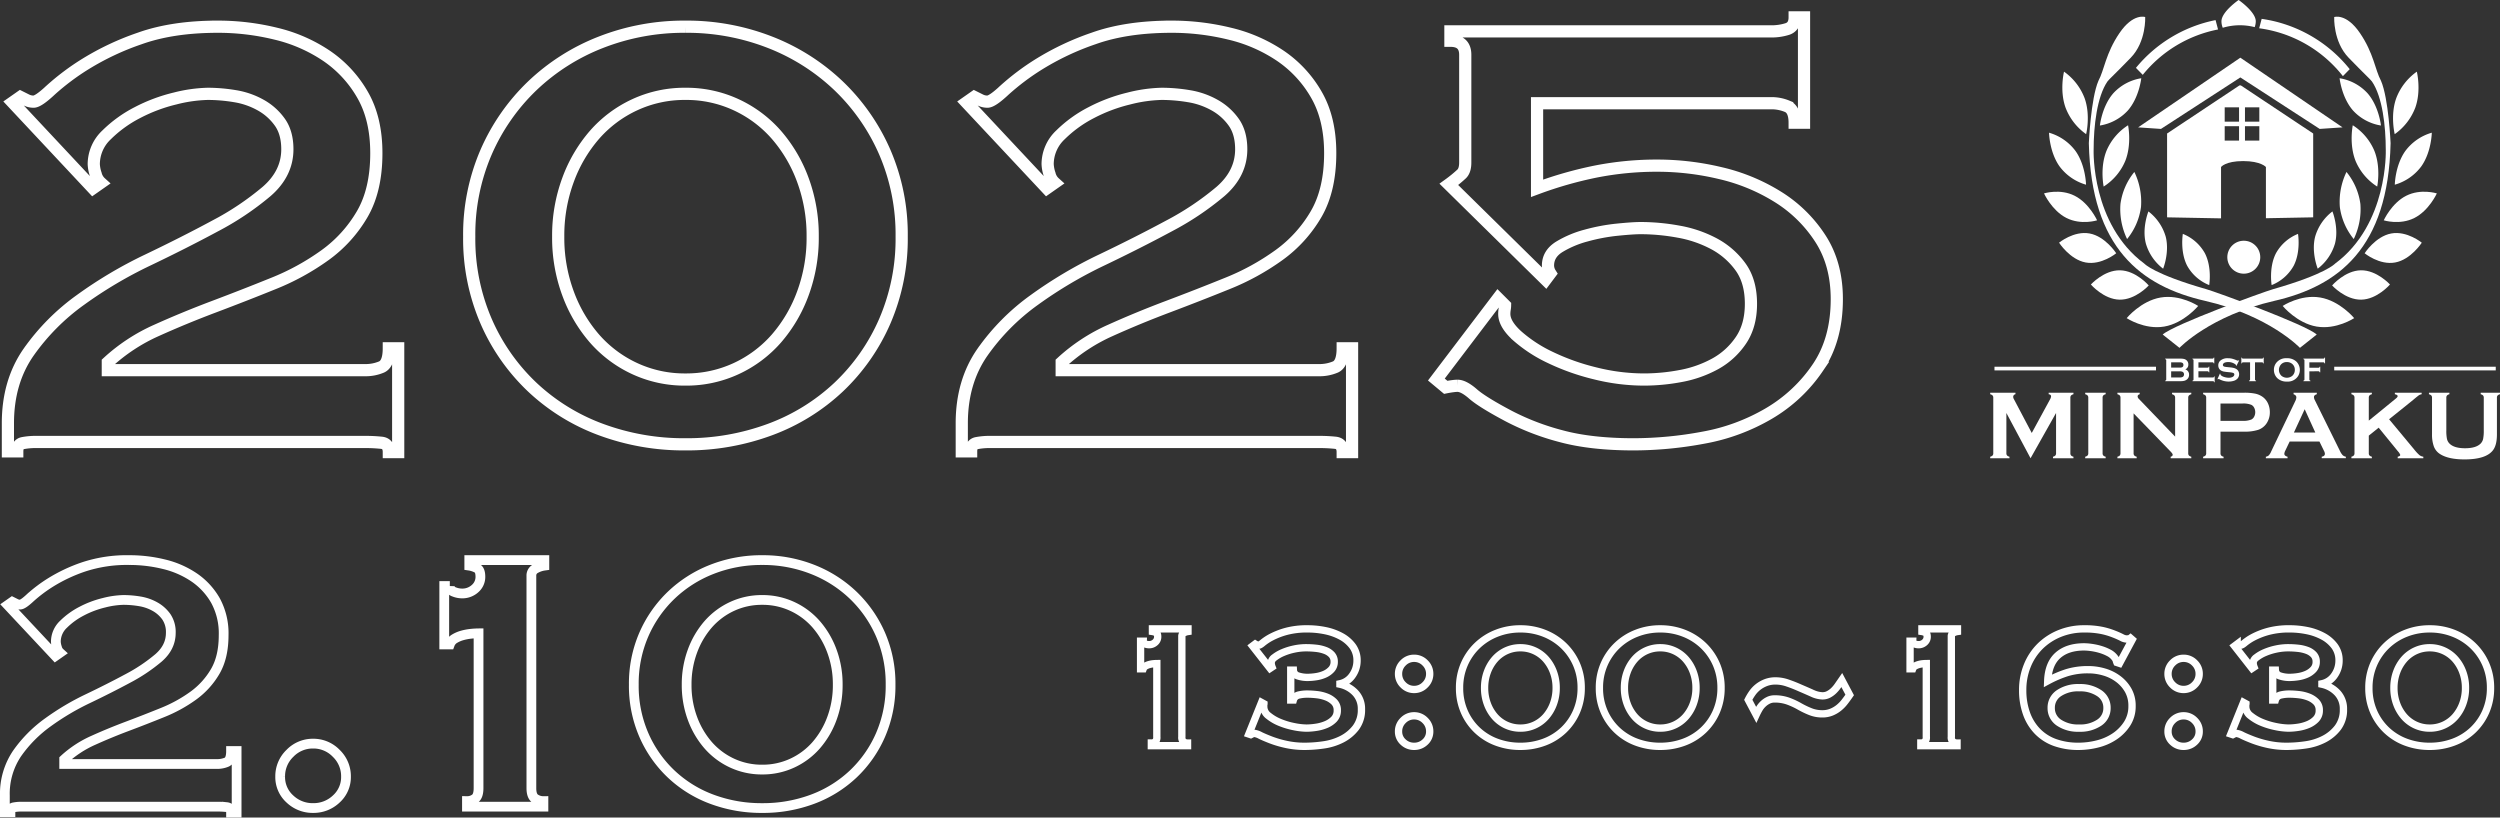 <svg xmlns="http://www.w3.org/2000/svg" width="1024.876" height="335.159" viewBox="0 0 1024.876 335.159">
  <rect x="0" y="0" width="1024.876" height="335.159" fill="#333333" stroke="none"/>
  <g id="グループ_592992" data-name="グループ 592992" transform="translate(-39.62 -626.311)">
    <path id="パス_1470819" data-name="パス 1470819" d="M175.36,4.16h-3.84q0-3.52-3.04-3.84A62.844,62.844,0,0,0,161.92,0H27.2a28.32,28.32,0,0,0-5.76.48Q19.2.96,19.2,3.84H15.36V-7.68q0-16.96,8.48-29.12A90.163,90.163,0,0,1,45.12-58.24,176.484,176.484,0,0,1,72.64-74.56q14.72-7.04,27.52-13.92a116.874,116.874,0,0,0,21.28-14.24q8.48-7.36,8.48-17.28,0-6.72-3.04-11.04a23.752,23.752,0,0,0-7.84-7.04,31.854,31.854,0,0,0-10.56-3.68,68.092,68.092,0,0,0-11.2-.96,59.453,59.453,0,0,0-13.44,1.92,66.783,66.783,0,0,0-15.36,5.76,51.2,51.2,0,0,0-12.64,9.12,16.54,16.54,0,0,0-5.28,12,14.679,14.679,0,0,0,.8,4.16,6.839,6.839,0,0,0,2.08,3.52L50.24-104,17.28-139.2l3.2-2.24,2.56,1.28a6.351,6.351,0,0,0,2.88.64q1.92,0,7.04-4.8a99.948,99.948,0,0,1,14.08-10.56,110.108,110.108,0,0,1,22.4-10.56q13.44-4.8,32-4.8a99.213,99.213,0,0,1,23.84,2.88,63.308,63.308,0,0,1,20.8,9.12,48.138,48.138,0,0,1,14.72,16q5.6,9.76,5.6,23.84,0,15.04-5.76,24.96a54.415,54.415,0,0,1-15.2,16.8,99.251,99.251,0,0,1-21.28,11.68q-11.84,4.8-24.16,9.44T76.32-45.76a73.822,73.822,0,0,0-20,13.12v3.2h105.6a16.731,16.731,0,0,0,6.56-1.28q3.04-1.28,3.04-7.68h3.84ZM293.12-142.72a48.572,48.572,0,0,0-20.8,4.48,49.544,49.544,0,0,0-16.48,12.32,59.182,59.182,0,0,0-10.88,18.56,65.843,65.843,0,0,0-4,23.2,65.843,65.843,0,0,0,4,23.2A59.182,59.182,0,0,0,255.84-42.4a49.544,49.544,0,0,0,16.48,12.32,48.572,48.572,0,0,0,20.8,4.48,48.572,48.572,0,0,0,20.8-4.48A49.544,49.544,0,0,0,330.4-42.4a59.182,59.182,0,0,0,10.88-18.56,65.843,65.843,0,0,0,4-23.2,65.843,65.843,0,0,0-4-23.2,59.182,59.182,0,0,0-10.88-18.56,49.544,49.544,0,0,0-16.48-12.32A48.572,48.572,0,0,0,293.12-142.72Zm0-27.52a93.432,93.432,0,0,1,34.72,6.4A85.817,85.817,0,0,1,356-145.92a84.146,84.146,0,0,1,18.88,27.2,85.083,85.083,0,0,1,6.88,34.56,85.083,85.083,0,0,1-6.88,34.56A82.344,82.344,0,0,1,356-22.56,82.956,82.956,0,0,1,327.84-5.12,97.79,97.79,0,0,1,293.12.96,97.79,97.79,0,0,1,258.4-5.12a82.956,82.956,0,0,1-28.16-17.44A82.344,82.344,0,0,1,211.36-49.6a85.083,85.083,0,0,1-6.88-34.56,85.083,85.083,0,0,1,6.88-34.56,84.146,84.146,0,0,1,18.88-27.2,85.817,85.817,0,0,1,28.16-17.92A93.432,93.432,0,0,1,293.12-170.24ZM566.4,4.16h-3.84q0-3.52-3.04-3.84A62.844,62.844,0,0,0,552.96,0H418.24a28.32,28.32,0,0,0-5.76.48q-2.24.48-2.24,3.36H406.4V-7.68q0-16.96,8.48-29.12a90.164,90.164,0,0,1,21.28-21.44,176.486,176.486,0,0,1,27.52-16.32Q478.4-81.6,491.2-88.48a116.873,116.873,0,0,0,21.28-14.24q8.48-7.36,8.48-17.28,0-6.72-3.04-11.04a23.752,23.752,0,0,0-7.84-7.04,31.854,31.854,0,0,0-10.56-3.68,68.092,68.092,0,0,0-11.2-.96,59.453,59.453,0,0,0-13.44,1.92,66.782,66.782,0,0,0-15.36,5.76,51.2,51.2,0,0,0-12.64,9.12,16.54,16.54,0,0,0-5.28,12,14.678,14.678,0,0,0,.8,4.16,6.839,6.839,0,0,0,2.08,3.52l-3.2,2.24-32.96-35.2,3.2-2.24,2.56,1.28a6.351,6.351,0,0,0,2.88.64q1.92,0,7.04-4.8a99.946,99.946,0,0,1,14.08-10.56,110.108,110.108,0,0,1,22.4-10.56q13.44-4.8,32-4.8a99.213,99.213,0,0,1,23.84,2.88,63.308,63.308,0,0,1,20.8,9.12,48.138,48.138,0,0,1,14.72,16q5.6,9.76,5.6,23.84,0,15.04-5.76,24.96a54.414,54.414,0,0,1-15.2,16.8A99.248,99.248,0,0,1,515.2-64.96q-11.84,4.8-24.16,9.44t-23.68,9.76a73.822,73.822,0,0,0-20,13.12v3.2h105.6a16.731,16.731,0,0,0,6.56-1.28q3.04-1.28,3.04-7.68h3.84ZM629.12-56a10.061,10.061,0,0,1-.16,1.6,11.658,11.658,0,0,0-.16,1.92q0,4.16,5.28,8.96a57.494,57.494,0,0,0,13.44,8.8,92.976,92.976,0,0,0,18.4,6.56,82.911,82.911,0,0,0,20.16,2.56,81.512,81.512,0,0,0,15.04-1.44A46.962,46.962,0,0,0,715.2-32a30.368,30.368,0,0,0,10.56-9.6q4.16-6.08,4.16-15.04,0-9.28-4.32-15.2a32.031,32.031,0,0,0-10.88-9.44,48.9,48.9,0,0,0-14.56-4.96,86.729,86.729,0,0,0-15.36-1.44q-3.2,0-9.6.64a77.167,77.167,0,0,0-12.8,2.4A41.937,41.937,0,0,0,651.36-80q-4.64,2.88-4.64,7.68a6.174,6.174,0,0,0,.96,3.2l-1.92,2.56L606.08-105.6a55.109,55.109,0,0,0,5.28-4.32q1.44-1.44,1.44-4.64v-44.16q0-5.76-6.08-5.76v-3.84H738.24a21.673,21.673,0,0,0,6.56-.96q3.04-.96,3.04-4.8h3.84v43.2h-3.84q0-5.44-3.04-6.72a16.731,16.731,0,0,0-6.56-1.28h-96V-104a161.469,161.469,0,0,1,24.16-6.88,129.56,129.56,0,0,1,25.44-2.4,111.167,111.167,0,0,1,25.44,3.04,77.588,77.588,0,0,1,23.68,9.76A55.69,55.69,0,0,1,758.4-83.36q6.72,10.4,6.72,24.8,0,16.64-7.84,28.16a62.213,62.213,0,0,1-20,18.72A81.274,81.274,0,0,1,710.4-1.76,156.676,156.676,0,0,1,681.92.96Q664.32.96,652-2.4a101.93,101.93,0,0,1-21.28-8.16Q619.84-16.32,616-19.68t-6.4-3.36a16.977,16.977,0,0,0-1.92.16q-1.28.16-2.88.48l-3.84-3.2,25.28-33.28Z" transform="translate(27.5 807.5)" fill="none" stroke="#fff" stroke-width="5"/>
    <path id="パス_1470818" data-name="パス 1470818" d="M104.12,2.47h-2.28q0-2.09-1.805-2.28A37.313,37.313,0,0,0,96.14,0H16.15a16.815,16.815,0,0,0-3.42.285Q11.4.57,11.4,2.28H9.12V-4.56a29.462,29.462,0,0,1,5.035-17.29A53.534,53.534,0,0,1,26.79-34.58a104.787,104.787,0,0,1,16.34-9.69q8.74-4.18,16.34-8.265A69.394,69.394,0,0,0,72.105-60.99q5.035-4.37,5.035-10.26a11.13,11.13,0,0,0-1.805-6.555,14.1,14.1,0,0,0-4.655-4.18,18.913,18.913,0,0,0-6.27-2.185,40.429,40.429,0,0,0-6.65-.57,35.3,35.3,0,0,0-7.98,1.14,39.652,39.652,0,0,0-9.12,3.42,30.4,30.4,0,0,0-7.505,5.415A9.82,9.82,0,0,0,30.02-67.64a8.715,8.715,0,0,0,.475,2.47,4.061,4.061,0,0,0,1.235,2.09l-1.9,1.33L10.26-82.65l1.9-1.33,1.52.76a3.771,3.771,0,0,0,1.71.38q1.14,0,4.18-2.85a59.343,59.343,0,0,1,8.36-6.27,65.376,65.376,0,0,1,13.3-6.27,56.608,56.608,0,0,1,19-2.85,58.908,58.908,0,0,1,14.155,1.71,37.59,37.59,0,0,1,12.35,5.415,28.582,28.582,0,0,1,8.74,9.5A28.03,28.03,0,0,1,98.8-70.3q0,8.93-3.42,14.82a32.309,32.309,0,0,1-9.025,9.975A58.93,58.93,0,0,1,73.72-38.57q-7.03,2.85-14.345,5.6T45.315-27.17A43.832,43.832,0,0,0,33.44-19.38v1.9h62.7a9.934,9.934,0,0,0,3.895-.76q1.805-.76,1.805-4.56h2.28Zm17.86-14.82a12.973,12.973,0,0,1,3.99-9.5,12.973,12.973,0,0,1,9.5-3.99,12.973,12.973,0,0,1,9.5,3.99,12.973,12.973,0,0,1,3.99,9.5,12.062,12.062,0,0,1-3.99,9.215,13.484,13.484,0,0,1-9.5,3.7,13.484,13.484,0,0,1-9.5-3.7A12.062,12.062,0,0,1,121.98-12.35ZM198.55-2.28a5.471,5.471,0,0,0,3.325-1.045Q203.3-4.37,203.3-7.6V-71.06a30.487,30.487,0,0,0-3.135.19,21.531,21.531,0,0,0-3.515.665,12.629,12.629,0,0,0-3.135,1.33A4.579,4.579,0,0,0,191.52-66.5h-2.28V-90.44h2.28a2.392,2.392,0,0,0,1.71,2.375,8.926,8.926,0,0,0,3.23.665,7.731,7.731,0,0,0,5.415-1.995,6.32,6.32,0,0,0,2.185-4.845q0-2.66-1.235-3.42A9.691,9.691,0,0,0,199.5-98.8v-2.28h30.78v2.28a10.326,10.326,0,0,0-3.8,1.33,3.14,3.14,0,0,0-1.52,2.85V-7.6q0,3.23,1.52,4.275A5.9,5.9,0,0,0,229.9-2.28V0H198.55ZM319.58-84.74a28.84,28.84,0,0,0-12.35,2.66,29.416,29.416,0,0,0-9.785,7.315,35.139,35.139,0,0,0-6.46,11.02A39.094,39.094,0,0,0,288.61-49.97a39.094,39.094,0,0,0,2.375,13.775,35.139,35.139,0,0,0,6.46,11.02,29.416,29.416,0,0,0,9.785,7.315,28.84,28.84,0,0,0,12.35,2.66,28.84,28.84,0,0,0,12.35-2.66,29.416,29.416,0,0,0,9.785-7.315,35.139,35.139,0,0,0,6.46-11.02A39.094,39.094,0,0,0,350.55-49.97a39.094,39.094,0,0,0-2.375-13.775,35.139,35.139,0,0,0-6.46-11.02,29.416,29.416,0,0,0-9.785-7.315A28.84,28.84,0,0,0,319.58-84.74Zm0-16.34a55.475,55.475,0,0,1,20.615,3.8,50.954,50.954,0,0,1,16.72,10.64,49.962,49.962,0,0,1,11.21,16.15,50.518,50.518,0,0,1,4.085,20.52,50.518,50.518,0,0,1-4.085,20.52A48.892,48.892,0,0,1,356.915-13.4,49.255,49.255,0,0,1,340.2-3.04,58.063,58.063,0,0,1,319.58.57a58.063,58.063,0,0,1-20.615-3.61A49.255,49.255,0,0,1,282.245-13.4a48.892,48.892,0,0,1-11.21-16.055,50.518,50.518,0,0,1-4.085-20.52,50.518,50.518,0,0,1,4.085-20.52,49.962,49.962,0,0,1,11.21-16.15,50.954,50.954,0,0,1,16.72-10.64A55.475,55.475,0,0,1,319.58-101.08Z" transform="translate(32.5 957)" fill="none" stroke="#fff" stroke-width="4"/>
    <g id="アートワーク_5" data-name="アートワーク 5" transform="translate(960 720.477)">
      <g id="グループ_21915" data-name="グループ 21915" transform="translate(-104.496 -94.165)">
        <g id="グループ_21906" data-name="グループ 21906" transform="translate(40.438 6.835)">
          <path id="パス_2213" data-name="パス 2213" d="M212.19,150.818l6.884,5.459s12.539-13.217,38.845-19.251,46.713-21.55,47.7-64.649c0,0-.8-18.35-3.934-25.572-2.458-4.6-2.95-11.206-8.6-19.538S282.5,20.658,282.5,20.658s-.492,10.056,5.9,16.665,9.049,8.976,9.589,9.769c4.248,6.242,5.655,18.1,5.655,28.158,0,0,1.019,30.357-20.8,46.509,0,0-3.8,4.3-25.459,10.485C253.339,133.4,216.7,146.722,212.19,150.818Z" transform="translate(-181.916 -20.511)" fill="#fff"/>
          <path id="パス_2214" data-name="パス 2214" d="M214.769,150.818l-6.884,5.459s-12.539-13.217-38.845-19.251-46.713-21.55-47.7-64.649c0,0,.8-18.35,3.934-25.572,2.458-4.6,2.95-11.206,8.6-19.538s10.572-6.609,10.572-6.609.492,10.056-5.9,16.665-9.049,8.976-9.589,9.769c-4.248,6.242-5.655,18.1-5.655,28.158,0,0-1.019,30.357,20.8,46.509,0,0,3.8,4.3,25.459,10.485C173.62,133.4,210.258,146.722,214.769,150.818Z" transform="translate(-121.344 -20.511)" fill="#fff"/>
          <path id="パス_2215" data-name="パス 2215" d="M389.092,373.941s-7.307,4.837-15.4,3.456-13.916-8.456-13.916-8.456,7.307-4.837,15.4-3.456S389.092,373.941,389.092,373.941Z" transform="translate(-280.317 -250.358)" fill="#fff"/>
          <path id="パス_2216" data-name="パス 2216" d="M444.328,338.327s-5.237,6.106-11.788,6.214-11.933-5.823-11.933-5.823,5.237-6.106,11.788-6.214S444.328,338.327,444.328,338.327Z" transform="translate(-320.878 -228.532)" fill="#fff"/>
          <path id="パス_2217" data-name="パス 2217" d="M484.039,290.615s-4.44,6.915-10.911,8.112-12.52-3.779-12.52-3.779,4.44-6.916,10.911-8.112S484.039,290.615,484.039,290.615Z" transform="translate(-347.549 -197.96)" fill="#fff"/>
          <path id="パス_2218" data-name="パス 2218" d="M505.894,236.533s-3.184,7.019-9.193,10.066-12.57.967-12.57.967,3.184-7.019,9.193-10.066S505.894,236.533,505.894,236.533Z" transform="translate(-363.233 -164.082)" fill="#fff"/>
          <path id="パス_2219" data-name="パス 2219" d="M512.9,163.241s-.133,7.943-4.321,13.829a20.6,20.6,0,0,1-10.846,7.488s.133-7.943,4.321-13.829A20.6,20.6,0,0,1,512.9,163.241Z" transform="translate(-372.305 -115.677)" fill="#fff"/>
          <path id="パス_2220" data-name="パス 2220" d="M505.313,88.144s1.892,7.63-.61,14.705a23.55,23.55,0,0,1-8.453,10.916s-1.893-7.63.611-14.705A23.549,23.549,0,0,1,505.313,88.144Z" transform="translate(-370.856 -65.605)" fill="#fff"/>
          <path id="パス_2221" data-name="パス 2221" d="M429.8,96.246s.83,7.885,5.514,13.237a19.809,19.809,0,0,0,11.448,6.146s-.83-7.885-5.514-13.238A19.806,19.806,0,0,0,429.8,96.246Z" transform="translate(-327.007 -71.007)" fill="#fff"/>
          <path id="パス_2222" data-name="パス 2222" d="M445.1,154.08s-1.607,7.719,1.157,14.661a23.092,23.092,0,0,0,8.851,10.476s1.607-7.719-1.157-14.661A23.093,23.093,0,0,0,445.1,154.08Z" transform="translate(-336.9 -109.568)" fill="#fff"/>
          <path id="パス_2223" data-name="パス 2223" d="M432.591,211.537a28.168,28.168,0,0,0-2.723,14.375,26.261,26.261,0,0,0,5.7,13.131,28.168,28.168,0,0,0,2.723-14.375A26.264,26.264,0,0,0,432.591,211.537Z" transform="translate(-326.971 -147.878)" fill="#fff"/>
          <path id="パス_2224" data-name="パス 2224" d="M405.756,260.088a20.053,20.053,0,0,0-7.079,10.312c-1.665,6.482,1.049,13.163,1.049,13.163a20.053,20.053,0,0,0,7.079-10.311C408.471,266.769,405.756,260.088,405.756,260.088Z" transform="translate(-305.897 -180.25)" fill="#fff"/>
          <path id="パス_2225" data-name="パス 2225" d="M356.539,287.707a17.931,17.931,0,0,0-9.044,7.941c-2.987,5.8-1.774,13.056-1.774,13.056a17.93,17.93,0,0,0,9.044-7.94C357.752,294.965,356.539,287.707,356.539,287.707Z" transform="translate(-270.785 -198.665)" fill="#fff"/>
        </g>
        <g id="グループ_21907" data-name="グループ 21907" transform="translate(22.059 29.374)">
          <path id="パス_2226" data-name="パス 2226" d="M167.879,373.941s7.307,4.837,15.4,3.456,13.916-8.456,13.916-8.456-7.307-4.837-15.4-3.456S167.879,373.941,167.879,373.941Z" transform="translate(-133.993 -272.896)" fill="#fff"/>
          <path id="パス_2227" data-name="パス 2227" d="M123.846,338.327s5.238,6.106,11.788,6.214,11.933-5.823,11.933-5.823-5.237-6.106-11.788-6.214S123.846,338.327,123.846,338.327Z" transform="translate(-104.634 -251.07)" fill="#fff"/>
          <path id="パス_2228" data-name="パス 2228" d="M84.713,290.615s4.441,6.915,10.911,8.112,12.521-3.779,12.521-3.779-4.441-6.916-10.911-8.112S84.713,290.615,84.713,290.615Z" transform="translate(-78.542 -220.499)" fill="#fff"/>
          <path id="パス_2229" data-name="パス 2229" d="M66.195,236.533s3.184,7.019,9.194,10.066,12.57.967,12.57.967-3.184-7.019-9.194-10.066S66.195,236.533,66.195,236.533Z" transform="translate(-66.195 -186.62)" fill="#fff"/>
          <path id="パス_2230" data-name="パス 2230" d="M72.383,163.241s.133,7.943,4.321,13.829a20.6,20.6,0,0,0,10.847,7.488s-.133-7.943-4.321-13.829A20.6,20.6,0,0,0,72.383,163.241Z" transform="translate(-70.321 -138.215)" fill="#fff"/>
          <path id="パス_2231" data-name="パス 2231" d="M89.443,88.144s-1.893,7.63.61,14.705a23.552,23.552,0,0,0,8.453,10.916s1.893-7.63-.61-14.705A23.552,23.552,0,0,0,89.443,88.144Z" transform="translate(-81.238 -88.144)" fill="#fff"/>
          <path id="パス_2232" data-name="パス 2232" d="M151.9,96.246s-.83,7.885-5.514,13.237a19.808,19.808,0,0,1-11.447,6.146s.83-7.885,5.514-13.238A19.806,19.806,0,0,1,151.9,96.246Z" transform="translate(-112.03 -93.546)" fill="#fff"/>
          <path id="パス_2233" data-name="パス 2233" d="M148.649,154.08s1.607,7.719-1.157,14.661a23.093,23.093,0,0,1-8.851,10.476s-1.607-7.719,1.157-14.661A23.091,23.091,0,0,1,148.649,154.08Z" transform="translate(-114.189 -132.107)" fill="#fff"/>
          <path id="パス_2234" data-name="パス 2234" d="M165.7,211.537a28.172,28.172,0,0,1,2.723,14.375,26.263,26.263,0,0,1-5.7,13.131A28.172,28.172,0,0,1,160,224.668,26.263,26.263,0,0,1,165.7,211.537Z" transform="translate(-128.661 -170.417)" fill="#fff"/>
          <path id="パス_2235" data-name="パス 2235" d="M191.452,260.088a20.055,20.055,0,0,1,7.079,10.312c1.665,6.482-1.049,13.163-1.049,13.163a20.051,20.051,0,0,1-7.079-10.311C188.737,266.769,191.452,260.088,191.452,260.088Z" transform="translate(-148.65 -202.788)" fill="#fff"/>
          <path id="パス_2236" data-name="パス 2236" d="M236.475,287.707a17.931,17.931,0,0,1,9.044,7.941c2.987,5.8,1.774,13.056,1.774,13.056a17.93,17.93,0,0,1-9.044-7.94C235.262,294.965,236.475,287.707,236.475,287.707Z" transform="translate(-179.567 -221.203)" fill="#fff"/>
        </g>
        <ellipse id="楕円形_337" data-name="楕円形 337" cx="6.754" cy="6.754" rx="6.754" ry="6.754" transform="translate(97.203 98.687)" fill="#fff"/>
        <path id="パス_2237" data-name="パス 2237" d="M247.833,105.054h-.562L217.6,124.774v34.368l22.121.42V138.507s1.774-2.428,9.058-2.428,9.339,2.428,9.339,2.428v21l19.378-.368V124.774Zm-.73,22.62H241.22v-5.883H247.1Zm0-7.751H241.22V114.04H247.1Zm8.311,7.751h-5.883v-5.883h5.883Zm0-7.751h-5.883V114.04h5.883Z" transform="translate(-145.088 -70.045)" fill="#fff"/>
        <path id="パス_2238" data-name="パス 2238" d="M223.887,70.962l-41.9,28.566,9.363.635,32.533-21.107,32.533,21.107,9.363-.635Z" transform="translate(-121.343 -47.314)" fill="#fff"/>
        <g id="グループ_21908" data-name="グループ 21908" transform="translate(59.742 7.729)">
          <path id="パス_2239" data-name="パス 2239" d="M179.273,44.315l2.8,2.861a52.492,52.492,0,0,1,30.861-18.6l-1.016-3.843A56.458,56.458,0,0,0,179.273,44.315Z" transform="translate(-179.273 -24.222)" fill="#fff"/>
          <path id="パス_2240" data-name="パス 2240" d="M331.9,23.194l-1.021,3.861A52.444,52.444,0,0,1,365.2,46.681L368,43.82A56.415,56.415,0,0,0,331.9,23.194Z" transform="translate(-280.356 -23.194)" fill="#fff"/>
        </g>
        <g id="グループ_21909" data-name="グループ 21909" transform="translate(94.806)">
          <path id="パス_2241" data-name="パス 2241" d="M298.109,11.124a6.968,6.968,0,0,0,.447-2.4c0-3.884-7.033-8.728-7.033-8.728s-7.033,4.844-7.033,8.728a7,7,0,0,0,.531,2.667A24.338,24.338,0,0,1,298.109,11.124Z" transform="translate(-284.491)" fill="#fff"/>
        </g>
        <g id="グループ_21910" data-name="グループ 21910" transform="translate(0 160.994)">
          <path id="パス_2242" data-name="パス 2242" d="M16.542,509.97,6.632,491.411V507.9a1.366,1.366,0,0,0,.276.925,2.016,2.016,0,0,0,.984.512v.629H0v-.629a2.018,2.018,0,0,0,.984-.512,1.366,1.366,0,0,0,.276-.925V485.153a1.335,1.335,0,0,0-.276-.905A2.02,2.02,0,0,0,0,483.736v-.63H10.355v.63a1.057,1.057,0,0,0-.925,1.082,1.959,1.959,0,0,0,.276.905l7.328,13.887,7.427-13.65a3.294,3.294,0,0,0,.492-1.319q0-.807-.984-.905v-.63H34.127v.63a2.017,2.017,0,0,0-.984.512,1.333,1.333,0,0,0-.276.905V507.9a1.365,1.365,0,0,0,.276.925,2.015,2.015,0,0,0,.984.512v.629H25.743v-.629a1.912,1.912,0,0,0,.974-.5A1.375,1.375,0,0,0,27,507.9V491.411Z" transform="translate(0 -483.106)" fill="#fff"/>
          <path id="パス_2243" data-name="パス 2243" d="M118.136,507.9V485.153a1.335,1.335,0,0,0-.276-.905,2.02,2.02,0,0,0-.984-.512v-.63h8.384v.63a1.86,1.86,0,0,0-.984.5,1.372,1.372,0,0,0-.276.915V507.9a1.375,1.375,0,0,0,.285.935,1.911,1.911,0,0,0,.974.5v.629h-8.384v-.629a2.018,2.018,0,0,0,.984-.512A1.366,1.366,0,0,0,118.136,507.9Z" transform="translate(-77.927 -483.106)" fill="#fff"/>
          <path id="パス_2244" data-name="パス 2244" d="M163.136,491.569V507.9a1.366,1.366,0,0,0,.276.925,2.016,2.016,0,0,0,.984.512v.629H156.5v-.629a2.018,2.018,0,0,0,.984-.512,1.366,1.366,0,0,0,.276-.925V485.153a1.335,1.335,0,0,0-.276-.905,2.02,2.02,0,0,0-.984-.512v-.63h9.132v.63q-.847.216-.846.905a1.6,1.6,0,0,0,.551,1.043l14.82,15.411V485.153a1.335,1.335,0,0,0-.276-.905,2.02,2.02,0,0,0-.984-.512v-.63h7.892v.63a2.018,2.018,0,0,0-.984.512,1.335,1.335,0,0,0-.275.905V507.9a1.366,1.366,0,0,0,.275.925,2.016,2.016,0,0,0,.984.512v.629H178.33v-.629q.826-.177.826-.846,0-.393-.964-1.378Z" transform="translate(-104.35 -483.106)" fill="#fff"/>
          <path id="パス_2245" data-name="パス 2245" d="M269.047,499.068v8.856a1.343,1.343,0,0,0,.285.915,1.911,1.911,0,0,0,.974.5v.629h-8.384v-.629a2.018,2.018,0,0,0,.984-.512,1.334,1.334,0,0,0,.276-.905V485.172a1.369,1.369,0,0,0-.276-.925,2.02,2.02,0,0,0-.984-.512v-.63h16.768a21.807,21.807,0,0,1,4.655.394,8.175,8.175,0,0,1,3.041,1.358,6.812,6.812,0,0,1,2.125,2.637,8.572,8.572,0,0,1,.768,3.582,8.005,8.005,0,0,1-1.456,4.763,6.826,6.826,0,0,1-3.336,2.49,17.978,17.978,0,0,1-5.8.738Zm0-4.428H278a8.759,8.759,0,0,0,3.759-.571,2.734,2.734,0,0,0,1.112-1.191,4,4,0,0,0,0-3.582,2.735,2.735,0,0,0-1.112-1.19,8.679,8.679,0,0,0-3.759-.571h-8.955Z" transform="translate(-174.638 -483.106)" fill="#fff"/>
          <path id="パス_2246" data-name="パス 2246" d="M361.074,503.122h-12.21l-1.808,3.778a3.157,3.157,0,0,0-.374,1.24q0,.866,1.316,1.2v.629h-8.886v-.629a2.378,2.378,0,0,0,1.2-.552,5.4,5.4,0,0,0,.945-1.535l9.88-20.645a3.931,3.931,0,0,0,.473-1.575q0-.9-1.142-1.3v-.63h9.526v.63q-1.161.335-1.161,1.161a2.908,2.908,0,0,0,.374,1.3l10.234,20.7a7,7,0,0,0,1.141,1.8,2.5,2.5,0,0,0,1.319.64v.629h-9.889v-.629q1.3-.216,1.3-1.22a3.156,3.156,0,0,0-.394-1.22Zm-1.687-3.68-4.357-9.57-4.427,9.57Z" transform="translate(-226.104 -483.106)" fill="#fff"/>
          <path id="パス_2247" data-name="パス 2247" d="M455.524,497.433l-4.047,3.267v7.2a1.374,1.374,0,0,0,.285.935,1.908,1.908,0,0,0,.974.5v.629h-8.384v-.629a2.016,2.016,0,0,0,.984-.512,1.366,1.366,0,0,0,.276-.925V485.153a1.335,1.335,0,0,0-.276-.905,2.019,2.019,0,0,0-.984-.512v-.63h8.384v.63a1.862,1.862,0,0,0-.984.5,1.37,1.37,0,0,0-.275.914v9.4l11.061-9.029q.767-.629.767-1,0-.571-1.141-.787v-.63h10.981v.63a3.312,3.312,0,0,0-.984.315q-.295.177-1.712,1.338l-1.516,1.259-9.135,7.337,10.356,12.462a17.3,17.3,0,0,0,2.076,2.234,3.45,3.45,0,0,0,1.6.66v.629h-10.5v-.629q1.044-.216,1.044-.748a4.406,4.406,0,0,0-.946-1.457Z" transform="translate(-296.273 -483.106)" fill="#fff"/>
          <path id="パス_2248" data-name="パス 2248" d="M567.6,485.172v15.056q0,4.271-1.575,6.4-2.834,3.818-11.71,3.818-6.416,0-9.821-2.066a6.308,6.308,0,0,1-2.756-3.267,14.236,14.236,0,0,1-.748-4.881V485.172a1.367,1.367,0,0,0-.276-.925,2.019,2.019,0,0,0-.984-.512v-.63h8.384v.63a1.884,1.884,0,0,0-.978.5,1.387,1.387,0,0,0-.281.935v13.4a16.747,16.747,0,0,0,.256,3.434,3.921,3.921,0,0,0,.964,1.86q1.89,2.007,6.455,2.007,4.586,0,6.475-2.007a4.022,4.022,0,0,0,.945-1.86,16.768,16.768,0,0,0,.256-3.434v-13.4a1.369,1.369,0,0,0-.276-.925,2.018,2.018,0,0,0-.984-.512v-.63h7.912v.63a2.017,2.017,0,0,0-.984.512A1.367,1.367,0,0,0,567.6,485.172Z" transform="translate(-359.868 -483.106)" fill="#fff"/>
        </g>
        <g id="グループ_21914" data-name="グループ 21914" transform="translate(1.753 146.585)">
          <g id="グループ_21911" data-name="グループ 21911" transform="translate(69.975)">
            <path id="パス_2249" data-name="パス 2249" d="M223.476,445.572a2.171,2.171,0,0,1,1.558,2.18,2.391,2.391,0,0,1-.907,1.985,2.926,2.926,0,0,1-1.067.518,6,6,0,0,1-1.5.159h-6.32V450.2a.692.692,0,0,0,.339-.176.47.47,0,0,0,.095-.318V441.88a.471.471,0,0,0-.095-.319.7.7,0,0,0-.339-.176v-.217H221.5a6.259,6.259,0,0,1,1.45.135,2.5,2.5,0,0,1,.961.461,2.219,2.219,0,0,1,.82,1.856A2.019,2.019,0,0,1,223.476,445.572Zm-5.785-.725h3.542a1.962,1.962,0,0,0,1.124-.237.984.984,0,0,0,.359-.84.959.959,0,0,0-.339-.829,2,2,0,0,0-1.145-.247h-3.542Zm0,4.044h3.427a2.692,2.692,0,0,0,1.375-.264,1.271,1.271,0,0,0,0-1.991,2.669,2.669,0,0,0-1.375-.264h-3.427Z" transform="translate(-215.239 -440.735)" fill="#fff"/>
            <path id="パス_2250" data-name="パス 2250" d="M251.248,445.49v2.533H257.2a.459.459,0,0,0,.312-.095.692.692,0,0,0,.176-.339h.217v2.391h-.217a.7.7,0,0,0-.176-.339.459.459,0,0,0-.312-.095h-8.4v-.217a.693.693,0,0,0,.339-.176.471.471,0,0,0,.095-.318v-7.823a.472.472,0,0,0-.095-.319.7.7,0,0,0-.339-.176V440.3h8.237a.454.454,0,0,0,.312-.1.7.7,0,0,0,.176-.337h.217v2.391h-.217a.7.7,0,0,0-.176-.337.456.456,0,0,0-.312-.1h-5.785v2.195H255a.458.458,0,0,0,.311-.095.7.7,0,0,0,.176-.339h.217v2.337h-.217a.711.711,0,0,0-.176-.335.449.449,0,0,0-.311-.1Z" transform="translate(-237.613 -439.868)" fill="#fff"/>
            <path id="パス_2251" data-name="パス 2251" d="M288.469,441.626l-1.1,2.177-.189-.108c0-.045.007-.081.007-.108q0-.23-.393-.494a4.829,4.829,0,0,0-2.831-.84,4.15,4.15,0,0,0-1.267.176,1.513,1.513,0,0,0-.647.406.857.857,0,0,0-.247.589q0,.521.63.71a9.921,9.921,0,0,0,1.4.2l1.063.108a8.763,8.763,0,0,1,1.534.277,3.606,3.606,0,0,1,1.04.495,2.323,2.323,0,0,1,.728.873,2.58,2.58,0,0,1,.268,1.157,2.636,2.636,0,0,1-.63,1.733A3.384,3.384,0,0,1,286.058,450a7.082,7.082,0,0,1-1.917.251,8.124,8.124,0,0,1-3.624-.881,1.928,1.928,0,0,0-.454-.176.573.573,0,0,0-.278.149l-.2-.1,1-2.269.2.095v.088a.745.745,0,0,0,.291.562,3.692,3.692,0,0,0,1.361.678,5.925,5.925,0,0,0,1.748.284,3.541,3.541,0,0,0,1.538-.3,1.492,1.492,0,0,0,.562-.45.965.965,0,0,0,.21-.585.677.677,0,0,0-.495-.656,6.561,6.561,0,0,0-1.4-.25l-1.043-.108a14.4,14.4,0,0,1-1.483-.207,3.816,3.816,0,0,1-.867-.316,2.249,2.249,0,0,1-.968-.915,2.463,2.463,0,0,1-.319-1.261,2.56,2.56,0,0,1,.806-1.939,4.429,4.429,0,0,1,3.17-1.01,7.2,7.2,0,0,1,1.653.18,12.5,12.5,0,0,1,1.91.664,2.108,2.108,0,0,0,.481.156.561.561,0,0,0,.332-.156Z" transform="translate(-258.145 -440.41)" fill="#fff"/>
            <path id="パス_2252" data-name="パス 2252" d="M314.554,441.826v7.011a.47.47,0,0,0,.095.318.693.693,0,0,0,.339.176v.217H312.1v-.217a.693.693,0,0,0,.339-.176.47.47,0,0,0,.095-.318v-7.011h-2.872a.465.465,0,0,0-.312.093.685.685,0,0,0-.176.341h-.217v-2.391h.217a.742.742,0,0,0,.18.34.448.448,0,0,0,.308.094h7.755a.473.473,0,0,0,.318-.094.684.684,0,0,0,.176-.34h.217v2.391h-.217a.685.685,0,0,0-.176-.341.477.477,0,0,0-.318-.093Z" transform="translate(-277.727 -439.868)" fill="#fff"/>
            <path id="パス_2253" data-name="パス 2253" d="M354.3,440.681a5.437,5.437,0,0,1,3.836,1.307,4.806,4.806,0,0,1,.779,6.015,5.006,5.006,0,0,1-4.6,2.249,5.407,5.407,0,0,1-3.816-1.307,4.552,4.552,0,0,1-1.152-1.673,4.8,4.8,0,0,1-.346-1.809,4.736,4.736,0,0,1,.711-2.54A5.05,5.05,0,0,1,354.3,440.681Zm.007,1.571a3.19,3.19,0,0,0-2.2.785,3.347,3.347,0,0,0,0,4.858,3.515,3.515,0,0,0,4.427,0,3.085,3.085,0,0,0,.8-1.144,3.284,3.284,0,0,0,.244-1.245,3.088,3.088,0,0,0-1.044-2.47A3.324,3.324,0,0,0,354.307,442.252Z" transform="translate(-304.425 -440.41)" fill="#fff"/>
            <path id="パス_2254" data-name="パス 2254" d="M387.712,445.5v3.332a.473.473,0,0,0,.1.322.657.657,0,0,0,.335.173v.217H385.26v-.217a.691.691,0,0,0,.339-.176.47.47,0,0,0,.095-.318v-7.823a.471.471,0,0,0-.095-.319.7.7,0,0,0-.339-.176V440.3h8.182a.462.462,0,0,0,.312-.094.684.684,0,0,0,.176-.34h.217v2.391h-.217a.685.685,0,0,0-.176-.341.466.466,0,0,0-.312-.093h-5.73v2.208h3.745a.466.466,0,0,0,.319-.1.705.705,0,0,0,.176-.337h.217v2.337h-.217a.7.7,0,0,0-.176-.337.466.466,0,0,0-.319-.1Z" transform="translate(-328.601 -439.868)" fill="#fff"/>
          </g>
          <g id="グループ_21912" data-name="グループ 21912" transform="translate(139.278 3.753)">
            <line id="線_360" data-name="線 360" x2="66.216" transform="translate(0 0.753)" fill="#fff"/>
            <rect id="長方形_59977" data-name="長方形 59977" width="66.216" height="1.505" fill="#fff"/>
          </g>
          <g id="グループ_21913" data-name="グループ 21913" transform="translate(0 3.753)">
            <line id="線_361" data-name="線 361" x2="66.216" transform="translate(0 0.753)" fill="#fff"/>
            <rect id="長方形_59978" data-name="長方形 59978" width="66.216" height="1.505" transform="translate(0)" fill="#fff"/>
          </g>
        </g>
      </g>
    </g>
    <path id="パス_1470820" data-name="パス 1470820" d="M20.61-1.08a2.592,2.592,0,0,0,1.575-.5A2.407,2.407,0,0,0,22.86-3.6V-33.66a14.441,14.441,0,0,0-1.485.09,10.2,10.2,0,0,0-1.665.315,5.982,5.982,0,0,0-1.485.63A2.169,2.169,0,0,0,17.28-31.5H16.2V-42.84h1.08a1.133,1.133,0,0,0,.81,1.125,4.228,4.228,0,0,0,1.53.315,3.662,3.662,0,0,0,2.565-.945A2.994,2.994,0,0,0,23.22-44.64q0-1.26-.585-1.62a4.59,4.59,0,0,0-1.575-.54v-1.08H35.64v1.08a4.891,4.891,0,0,0-1.8.63,1.487,1.487,0,0,0-.72,1.35V-3.6a2.323,2.323,0,0,0,.72,2.025,2.793,2.793,0,0,0,1.62.5V0H20.61ZM62.1-40.86l1.08-.81a2.839,2.839,0,0,0,1.53.45q.45,0,1.665-1.035A20.974,20.974,0,0,1,69.93-44.55a30.177,30.177,0,0,1,5.985-2.3A32.837,32.837,0,0,1,84.78-47.88a35.516,35.516,0,0,1,7.065.72,23.366,23.366,0,0,1,6.48,2.3,14.3,14.3,0,0,1,4.77,4.05,9.731,9.731,0,0,1,1.845,5.985,10.337,10.337,0,0,1-1.89,5.985,8.178,8.178,0,0,1-5.13,3.465v.18a12.222,12.222,0,0,1,6.345,3.555,9.448,9.448,0,0,1,2.475,6.705,12,12,0,0,1-2.3,7.56A16.836,16.836,0,0,1,98.73-2.655a23.662,23.662,0,0,1-7.515,2.34A54.561,54.561,0,0,1,83.52.27,35.471,35.471,0,0,1,75.96-.5a43.046,43.046,0,0,1-6.21-1.8q-2.7-1.035-4.455-1.89A6.937,6.937,0,0,0,62.82-5.04a1.519,1.519,0,0,0-.765.18q-.315.18-.675.36l-.81-.27,5.22-12.96.99.54a1.545,1.545,0,0,0-.09.63v.63a4.707,4.707,0,0,0,1.98,3.69,18.456,18.456,0,0,0,4.725,2.745,30.435,30.435,0,0,0,5.76,1.71A27.479,27.479,0,0,0,84.24-7.2a27.555,27.555,0,0,0,3.825-.315,16.843,16.843,0,0,0,4.14-1.125,9.739,9.739,0,0,0,3.285-2.2,5.021,5.021,0,0,0,1.35-3.645,4.683,4.683,0,0,0-1.305-3.465A8.958,8.958,0,0,0,92.34-19.98a15.936,15.936,0,0,0-4-.945,35.157,35.157,0,0,0-3.645-.225,15.135,15.135,0,0,0-3.735.405A2.889,2.889,0,0,0,78.84-18.72H77.76V-30.96h1.08a2.62,2.62,0,0,0,1.935,2.385,12.333,12.333,0,0,0,3.915.585,23.889,23.889,0,0,0,3.33-.27,13.847,13.847,0,0,0,3.555-.99,8.323,8.323,0,0,0,2.835-1.98,4.451,4.451,0,0,0,1.17-3.15,4.15,4.15,0,0,0-1.035-2.925,6.921,6.921,0,0,0-2.7-1.755,15.118,15.118,0,0,0-3.69-.855,37.055,37.055,0,0,0-4.1-.225,23.582,23.582,0,0,0-4.95.54,24.23,24.23,0,0,0-4.59,1.44,15.114,15.114,0,0,0-3.42,1.98,2.926,2.926,0,0,0-1.35,2.16,4.879,4.879,0,0,0,.09.855,4.9,4.9,0,0,0,.27.945l-.81.54ZM121.95-5.85a6.145,6.145,0,0,1,1.89-4.5,6.145,6.145,0,0,1,4.5-1.89,6.145,6.145,0,0,1,4.5,1.89,6.145,6.145,0,0,1,1.89,4.5,5.713,5.713,0,0,1-1.89,4.365A6.387,6.387,0,0,1,128.34.27a6.387,6.387,0,0,1-4.5-1.755A5.713,5.713,0,0,1,121.95-5.85Zm0-23.58a6.145,6.145,0,0,1,1.89-4.5,6.145,6.145,0,0,1,4.5-1.89,6.145,6.145,0,0,1,4.5,1.89,6.145,6.145,0,0,1,1.89,4.5,6.145,6.145,0,0,1-1.89,4.5,6.145,6.145,0,0,1-4.5,1.89,6.145,6.145,0,0,1-4.5-1.89A6.145,6.145,0,0,1,121.95-29.43ZM171.9-40.14a13.661,13.661,0,0,0-5.85,1.26,13.934,13.934,0,0,0-4.635,3.465,16.645,16.645,0,0,0-3.06,5.22,18.518,18.518,0,0,0-1.125,6.525,18.518,18.518,0,0,0,1.125,6.525,16.645,16.645,0,0,0,3.06,5.22A13.934,13.934,0,0,0,166.05-8.46,13.661,13.661,0,0,0,171.9-7.2a13.661,13.661,0,0,0,5.85-1.26,13.934,13.934,0,0,0,4.635-3.465,16.645,16.645,0,0,0,3.06-5.22,18.518,18.518,0,0,0,1.125-6.525,18.518,18.518,0,0,0-1.125-6.525,16.645,16.645,0,0,0-3.06-5.22,13.934,13.934,0,0,0-4.635-3.465A13.661,13.661,0,0,0,171.9-40.14Zm0-7.74a26.278,26.278,0,0,1,9.765,1.8,24.136,24.136,0,0,1,7.92,5.04,23.666,23.666,0,0,1,5.31,7.65,23.93,23.93,0,0,1,1.935,9.72,23.93,23.93,0,0,1-1.935,9.72,23.159,23.159,0,0,1-5.31,7.6,23.331,23.331,0,0,1-7.92,4.905A27.5,27.5,0,0,1,171.9.27a27.5,27.5,0,0,1-9.765-1.71,23.331,23.331,0,0,1-7.92-4.905,23.159,23.159,0,0,1-5.31-7.6,23.93,23.93,0,0,1-1.935-9.72,23.93,23.93,0,0,1,1.935-9.72,23.666,23.666,0,0,1,5.31-7.65,24.136,24.136,0,0,1,7.92-5.04A26.278,26.278,0,0,1,171.9-47.88Zm57.33,7.74a13.661,13.661,0,0,0-5.85,1.26,13.934,13.934,0,0,0-4.635,3.465,16.645,16.645,0,0,0-3.06,5.22,18.518,18.518,0,0,0-1.125,6.525,18.518,18.518,0,0,0,1.125,6.525,16.645,16.645,0,0,0,3.06,5.22A13.934,13.934,0,0,0,223.38-8.46a13.661,13.661,0,0,0,5.85,1.26,13.661,13.661,0,0,0,5.85-1.26,13.934,13.934,0,0,0,4.635-3.465,16.645,16.645,0,0,0,3.06-5.22A18.518,18.518,0,0,0,243.9-23.67a18.518,18.518,0,0,0-1.125-6.525,16.645,16.645,0,0,0-3.06-5.22,13.934,13.934,0,0,0-4.635-3.465A13.661,13.661,0,0,0,229.23-40.14Zm0-7.74a26.278,26.278,0,0,1,9.765,1.8,24.136,24.136,0,0,1,7.92,5.04,23.666,23.666,0,0,1,5.31,7.65,23.93,23.93,0,0,1,1.935,9.72,23.93,23.93,0,0,1-1.935,9.72,23.16,23.16,0,0,1-5.31,7.6,23.331,23.331,0,0,1-7.92,4.905A27.5,27.5,0,0,1,229.23.27a27.5,27.5,0,0,1-9.765-1.71,23.331,23.331,0,0,1-7.92-4.905,23.159,23.159,0,0,1-5.31-7.6,23.93,23.93,0,0,1-1.935-9.72,23.93,23.93,0,0,1,1.935-9.72,23.666,23.666,0,0,1,5.31-7.65,24.136,24.136,0,0,1,7.92-5.04A26.278,26.278,0,0,1,229.23-47.88ZM306.9-20.79q-.99,1.44-2.07,2.835a14.6,14.6,0,0,1-2.43,2.475,12.029,12.029,0,0,1-3.015,1.755,9.862,9.862,0,0,1-3.735.675,12.955,12.955,0,0,1-4.725-.855,35.115,35.115,0,0,1-4.455-2.115,30.567,30.567,0,0,0-4.68-2.2,16.055,16.055,0,0,0-5.67-.945,5.754,5.754,0,0,0-2.61.585,8.675,8.675,0,0,0-2.115,1.485,9.16,9.16,0,0,0-1.62,2.07q-.675,1.17-1.215,2.34l-3.24-6.12a21.568,21.568,0,0,1,1.71-2.835,11.641,11.641,0,0,1,2.385-2.475,12.353,12.353,0,0,1,3.15-1.755,11.1,11.1,0,0,1,4.005-.675,15.1,15.1,0,0,1,4.86.855q2.52.855,5.13,2.025,2.52,1.08,4.95,2.16a10.706,10.706,0,0,0,4.23,1.08,5.283,5.283,0,0,0,2.475-.585,9.036,9.036,0,0,0,2.07-1.485,13.3,13.3,0,0,0,1.755-2.07l1.62-2.34ZM336.06-1.08a2.592,2.592,0,0,0,1.575-.5A2.407,2.407,0,0,0,338.31-3.6V-33.66a14.441,14.441,0,0,0-1.485.09,10.2,10.2,0,0,0-1.665.315,5.981,5.981,0,0,0-1.485.63,2.169,2.169,0,0,0-.945,1.125h-1.08V-42.84h1.08a1.133,1.133,0,0,0,.81,1.125,4.228,4.228,0,0,0,1.53.315,3.662,3.662,0,0,0,2.565-.945,2.994,2.994,0,0,0,1.035-2.295q0-1.26-.585-1.62a4.59,4.59,0,0,0-1.575-.54v-1.08h14.58v1.08a4.891,4.891,0,0,0-1.8.63,1.487,1.487,0,0,0-.72,1.35V-3.6a2.323,2.323,0,0,0,.72,2.025,2.793,2.793,0,0,0,1.62.5V0H336.06Zm64.89-22.68a13.941,13.941,0,0,0-8.28,2.25,7.048,7.048,0,0,0-3.15,6.03,7.048,7.048,0,0,0,3.15,6.03,13.941,13.941,0,0,0,8.28,2.25,13.941,13.941,0,0,0,8.28-2.25,7.048,7.048,0,0,0,3.15-6.03,7.048,7.048,0,0,0-3.15-6.03A13.941,13.941,0,0,0,400.95-23.76Zm16.56-9.99-1.08-.36a5.563,5.563,0,0,1-.27-.855,2.153,2.153,0,0,0-.45-.855,6.921,6.921,0,0,0-2.61-2.25,18.789,18.789,0,0,0-3.6-1.44,24.74,24.74,0,0,0-3.645-.765,23.337,23.337,0,0,0-2.835-.225q-6.84,0-10.755,3.465T388.08-26.55a46.445,46.445,0,0,1,8.01-3.42,29.224,29.224,0,0,1,8.64-1.17,22.888,22.888,0,0,1,6.525.945,17.888,17.888,0,0,1,5.715,2.835,15.169,15.169,0,0,1,4.1,4.635,12.707,12.707,0,0,1,1.575,6.435,13.13,13.13,0,0,1-2.07,7.38,18.031,18.031,0,0,1-5.22,5.22,22.307,22.307,0,0,1-7.02,3.015,31.809,31.809,0,0,1-7.56.945,28.2,28.2,0,0,1-9.63-1.53,19.034,19.034,0,0,1-7.2-4.545,20.1,20.1,0,0,1-4.545-7.335,27.951,27.951,0,0,1-1.575-9.63,26.323,26.323,0,0,1,1.89-10.035,23.514,23.514,0,0,1,5.265-7.965,24.358,24.358,0,0,1,8.01-5.22,26.322,26.322,0,0,1,10.035-1.89,34.46,34.46,0,0,1,7.2.63,29.858,29.858,0,0,1,4.86,1.44,35.564,35.564,0,0,1,3.285,1.44,4.579,4.579,0,0,0,1.935.63,5.778,5.778,0,0,0,1.035-.09,1.3,1.3,0,0,0,.675-.27l.72.63ZM437.4-5.85a6.145,6.145,0,0,1,1.89-4.5,6.145,6.145,0,0,1,4.5-1.89,6.145,6.145,0,0,1,4.5,1.89,6.145,6.145,0,0,1,1.89,4.5,5.713,5.713,0,0,1-1.89,4.365A6.387,6.387,0,0,1,443.79.27a6.387,6.387,0,0,1-4.5-1.755A5.713,5.713,0,0,1,437.4-5.85Zm0-23.58a6.145,6.145,0,0,1,1.89-4.5,6.145,6.145,0,0,1,4.5-1.89,6.145,6.145,0,0,1,4.5,1.89,6.145,6.145,0,0,1,1.89,4.5,6.145,6.145,0,0,1-1.89,4.5,6.145,6.145,0,0,1-4.5,1.89,6.145,6.145,0,0,1-4.5-1.89A6.145,6.145,0,0,1,437.4-29.43Zm27.27-11.43,1.08-.81a2.839,2.839,0,0,0,1.53.45q.45,0,1.665-1.035A20.974,20.974,0,0,1,472.5-44.55a30.177,30.177,0,0,1,5.985-2.3,32.837,32.837,0,0,1,8.865-1.035,35.516,35.516,0,0,1,7.065.72,23.365,23.365,0,0,1,6.48,2.3,14.3,14.3,0,0,1,4.77,4.05,9.731,9.731,0,0,1,1.845,5.985,10.337,10.337,0,0,1-1.89,5.985,8.178,8.178,0,0,1-5.13,3.465v.18a12.222,12.222,0,0,1,6.345,3.555,9.448,9.448,0,0,1,2.475,6.705,12,12,0,0,1-2.3,7.56A16.836,16.836,0,0,1,501.3-2.655a23.662,23.662,0,0,1-7.515,2.34,54.561,54.561,0,0,1-7.7.585A35.472,35.472,0,0,1,478.53-.5a43.046,43.046,0,0,1-6.21-1.8q-2.7-1.035-4.455-1.89a6.937,6.937,0,0,0-2.475-.855,1.519,1.519,0,0,0-.765.18q-.315.18-.675.36l-.81-.27,5.22-12.96.99.54a1.545,1.545,0,0,0-.09.63v.63a4.707,4.707,0,0,0,1.98,3.69,18.456,18.456,0,0,0,4.725,2.745,30.434,30.434,0,0,0,5.76,1.71,27.478,27.478,0,0,0,5.085.585,27.555,27.555,0,0,0,3.825-.315,16.843,16.843,0,0,0,4.14-1.125,9.739,9.739,0,0,0,3.285-2.2,5.021,5.021,0,0,0,1.35-3.645,4.683,4.683,0,0,0-1.305-3.465,8.958,8.958,0,0,0-3.195-2.025,15.936,15.936,0,0,0-4.005-.945,35.157,35.157,0,0,0-3.645-.225,15.135,15.135,0,0,0-3.735.405,2.889,2.889,0,0,0-2.115,2.025h-1.08V-30.96h1.08a2.62,2.62,0,0,0,1.935,2.385,12.333,12.333,0,0,0,3.915.585,23.889,23.889,0,0,0,3.33-.27,13.847,13.847,0,0,0,3.555-.99,8.323,8.323,0,0,0,2.835-1.98,4.451,4.451,0,0,0,1.17-3.15,4.15,4.15,0,0,0-1.035-2.925,6.921,6.921,0,0,0-2.7-1.755,15.118,15.118,0,0,0-3.69-.855,37.055,37.055,0,0,0-4.1-.225,23.582,23.582,0,0,0-4.95.54,24.23,24.23,0,0,0-4.59,1.44,15.113,15.113,0,0,0-3.42,1.98,2.926,2.926,0,0,0-1.35,2.16,4.879,4.879,0,0,0,.09.855,4.9,4.9,0,0,0,.27.945l-.81.54Zm80.01.72a13.661,13.661,0,0,0-5.85,1.26,13.934,13.934,0,0,0-4.635,3.465,16.645,16.645,0,0,0-3.06,5.22,18.518,18.518,0,0,0-1.125,6.525,18.518,18.518,0,0,0,1.125,6.525,16.645,16.645,0,0,0,3.06,5.22A13.934,13.934,0,0,0,538.83-8.46a13.661,13.661,0,0,0,5.85,1.26,13.661,13.661,0,0,0,5.85-1.26,13.934,13.934,0,0,0,4.635-3.465,16.645,16.645,0,0,0,3.06-5.22,18.518,18.518,0,0,0,1.125-6.525,18.518,18.518,0,0,0-1.125-6.525,16.645,16.645,0,0,0-3.06-5.22,13.934,13.934,0,0,0-4.635-3.465A13.661,13.661,0,0,0,544.68-40.14Zm0-7.74a26.278,26.278,0,0,1,9.765,1.8,24.136,24.136,0,0,1,7.92,5.04,23.666,23.666,0,0,1,5.31,7.65,23.93,23.93,0,0,1,1.935,9.72,23.93,23.93,0,0,1-1.935,9.72,23.159,23.159,0,0,1-5.31,7.6,23.332,23.332,0,0,1-7.92,4.905A27.5,27.5,0,0,1,544.68.27a27.5,27.5,0,0,1-9.765-1.71,23.332,23.332,0,0,1-7.92-4.905,23.159,23.159,0,0,1-5.31-7.6,23.93,23.93,0,0,1-1.935-9.72,23.93,23.93,0,0,1,1.935-9.72,23.666,23.666,0,0,1,5.31-7.65,24.136,24.136,0,0,1,7.92-5.04A26.277,26.277,0,0,1,544.68-47.88Z" transform="translate(491 932)" fill="none" stroke="#fff" stroke-width="3"/>
  </g>
</svg>
